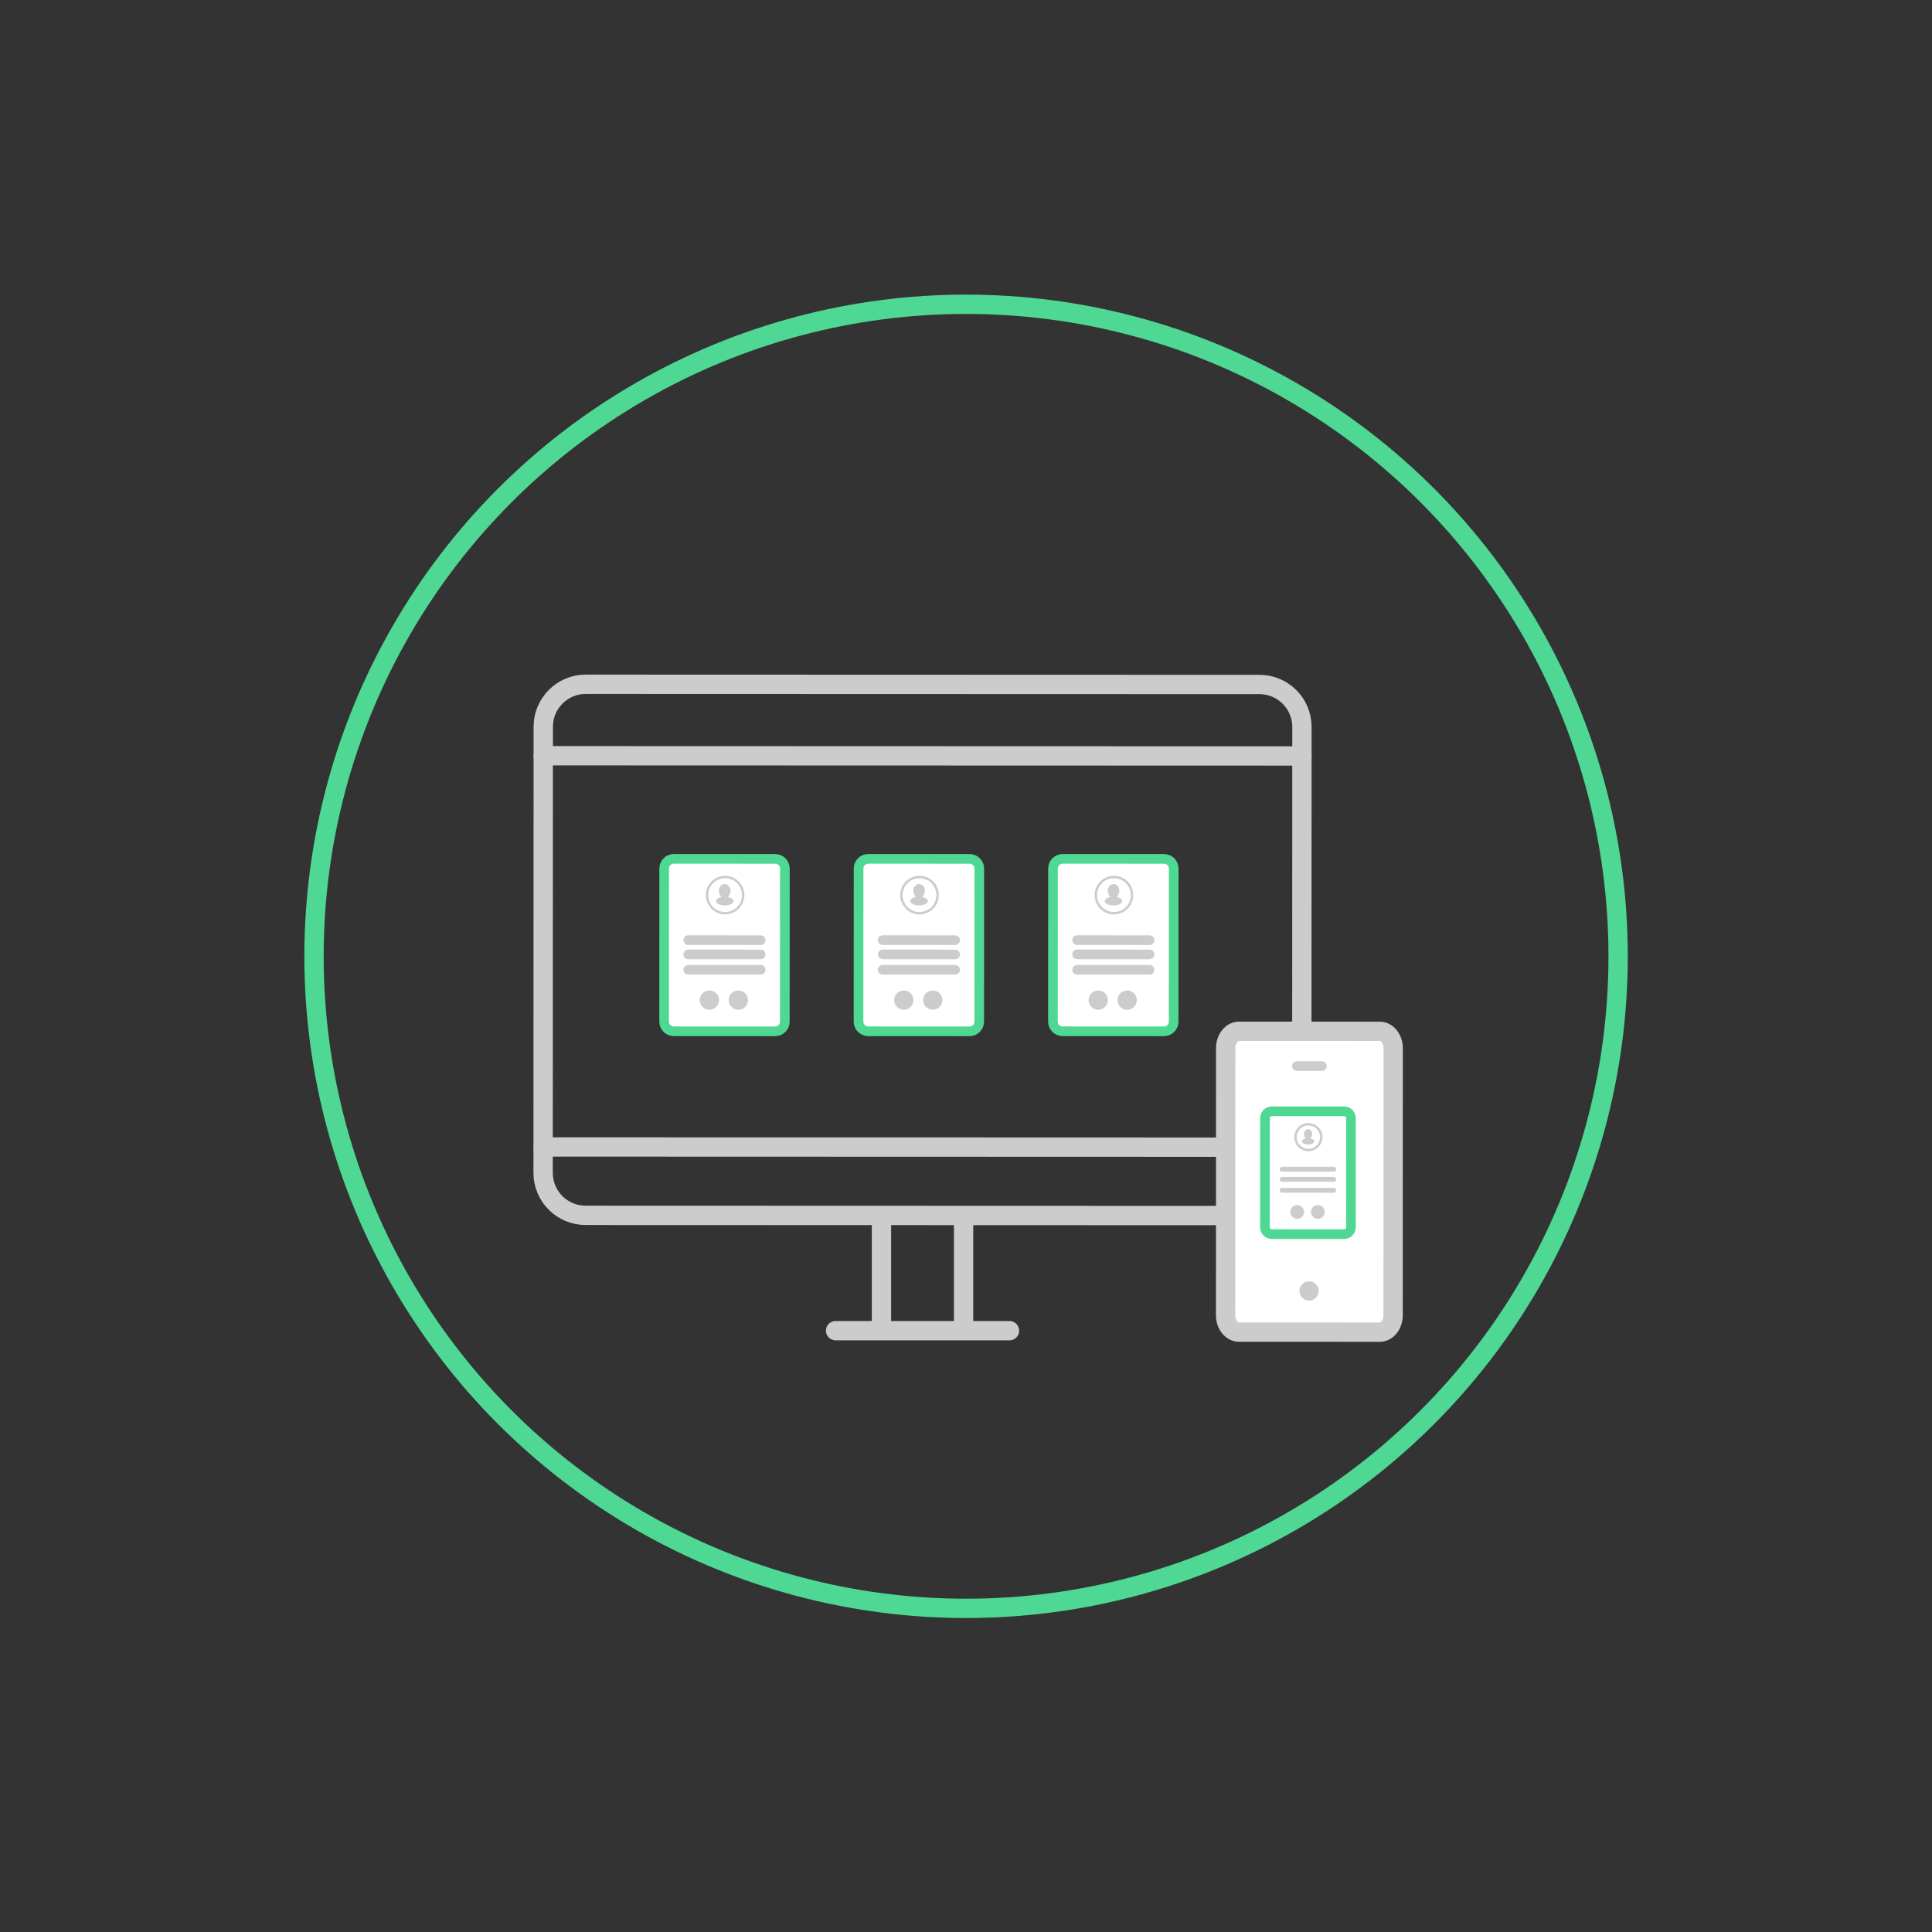 <?xml version="1.0" encoding="iso-8859-1"?>
<!-- Generator: Adobe Illustrator 18.0.0, SVG Export Plug-In . SVG Version: 6.00 Build 0)  -->
<!DOCTYPE svg PUBLIC "-//W3C//DTD SVG 1.1//EN" "http://www.w3.org/Graphics/SVG/1.1/DTD/svg11.dtd">
<svg version="1.1" id="Layer_1" xmlns="http://www.w3.org/2000/svg" xmlns:xlink="http://www.w3.org/1999/xlink" x="0px" y="0px"
	 viewBox="0 0 800 800" style="enable-background:new 0 0 800 800;" xml:space="preserve">
<rect x="0" y="0" width="800" height="800" fill="#333333" stroke="none"/>
<circle style="fill:none;stroke:#4ED893;stroke-width:8;stroke-miterlimit:10;" cx="400.029" cy="395.991" r="270"/>
<path style="fill:none;stroke:#CCCCCC;stroke-width:8;stroke-linecap:round;stroke-miterlimit:10;" d="M242.55,283.341l278.971,0.09
	c9.716,0.003,17.59,7.882,17.587,17.598l-0.06,184.724c0,0.133-0.002,0.265-0.005,0.397c-0.214,9.533-8.011,17.193-17.594,17.19
	l-278.971-0.09c-9.716-0.003-17.59-7.882-17.587-17.598l0.06-184.724C224.955,291.211,232.834,283.337,242.55,283.341z"/>
<line style="fill:none;stroke:#CCCCCC;stroke-width:8;stroke-linecap:round;stroke-miterlimit:10;" x1="346" y1="551" x2="418" y2="551"/>
<line style="fill:none;stroke:#CCCCCC;stroke-width:8;stroke-miterlimit:10;" x1="365" y1="503" x2="365" y2="551"/>
<line style="fill:none;stroke:#CCCCCC;stroke-width:8;stroke-miterlimit:10;" x1="399" y1="503" x2="399" y2="551"/>
<line style="fill:none;stroke:#CCCCCC;stroke-width:8;stroke-linecap:round;stroke-miterlimit:10;" x1="224.952" y1="312.928" x2="539.108" y2="313.029"/>
<line style="fill:none;stroke:#CCCCCC;stroke-width:8;stroke-linecap:round;stroke-miterlimit:10;" x1="224.952" y1="474.928" x2="539.108" y2="475.029"/>
<g>
	<g>
		<path style="fill:#FFFFFF;stroke:#4ED893;stroke-width:4;stroke-miterlimit:10;" d="M275,423.034l0.021-63.402
			c0.001-2.208,1.791-3.998,4-3.997l41.983,0.014c0.03,0,0.06,0,0.09,0.001c2.167,0.049,3.907,1.821,3.907,3.999l-0.021,63.402
			c-0.001,2.208-1.791,3.998-4,3.997l-41.983-0.014C276.789,427.033,274.999,425.242,275,423.034z"/>
		
			<line style="fill:none;stroke:#CCCCCC;stroke-width:4;stroke-linecap:round;stroke-linejoin:round;stroke-miterlimit:10;" x1="285.007" y1="389.291" x2="314.994" y2="389.301"/>
		
			<line style="fill:none;stroke:#CCCCCC;stroke-width:4;stroke-linecap:round;stroke-linejoin:round;stroke-miterlimit:10;" x1="285.005" y1="395.198" x2="314.993" y2="395.207"/>
		<g>
			<path style="fill:#CCCCCC;" d="M303.689,373.11c0,1-1.615,1.807-3.615,1.806c-2-0.001-3.614-0.808-3.614-1.808
				c0-0.709,0.819-1.325,2.015-1.611c0.184-0.044,0.243-0.277,0.104-0.405c-0.555-0.513-0.913-1.309-0.913-2.201
				c0-1.554,1.085-2.819,2.411-2.819c1.325,0,2.409,1.266,2.409,2.82c0,0.892-0.359,1.688-0.914,2.2
				c-0.139,0.128-0.08,0.361,0.104,0.405C302.871,371.784,303.69,372.401,303.689,373.11z"/>
			
				<circle style="fill:none;stroke:#CCCCCC;stroke-linecap:round;stroke-linejoin:round;stroke-miterlimit:10;" cx="300.248" cy="370.645" r="7.497"/>
		</g>
		<g>
			<circle style="fill:#CCCCCC;" cx="293.737" cy="414.125" r="3.998"/>
			<circle style="fill:#CCCCCC;" cx="305.732" cy="414.129" r="3.998"/>
		</g>
		
			<line style="fill:none;stroke:#CCCCCC;stroke-width:4;stroke-linecap:round;stroke-linejoin:round;stroke-miterlimit:10;" x1="285.003" y1="401.559" x2="314.99" y2="401.569"/>
	</g>
	<g>
		<path style="fill:#FFFFFF;stroke:#4ED893;stroke-width:4;stroke-miterlimit:10;" d="M355.5,423.034l0.021-63.402
			c0.001-2.208,1.791-3.998,4-3.997l41.983,0.014c0.03,0,0.06,0,0.09,0.001c2.167,0.049,3.907,1.821,3.907,3.999l-0.021,63.402
			c-0.001,2.208-1.791,3.998-4,3.997l-41.983-0.014C357.289,427.033,355.499,425.242,355.5,423.034z"/>
		
			<line style="fill:none;stroke:#CCCCCC;stroke-width:4;stroke-linecap:round;stroke-linejoin:round;stroke-miterlimit:10;" x1="365.507" y1="389.291" x2="395.494" y2="389.301"/>
		
			<line style="fill:none;stroke:#CCCCCC;stroke-width:4;stroke-linecap:round;stroke-linejoin:round;stroke-miterlimit:10;" x1="365.505" y1="395.198" x2="395.493" y2="395.207"/>
		<g>
			<path style="fill:#CCCCCC;" d="M384.189,373.11c0,1-1.615,1.807-3.615,1.806c-2-0.001-3.614-0.808-3.614-1.808
				c0-0.709,0.819-1.325,2.015-1.611c0.184-0.044,0.243-0.277,0.104-0.405c-0.555-0.513-0.913-1.309-0.913-2.201
				c0-1.554,1.085-2.819,2.411-2.819c1.325,0,2.409,1.266,2.409,2.82c0,0.892-0.359,1.688-0.914,2.2
				c-0.139,0.128-0.08,0.361,0.104,0.405C383.371,371.784,384.19,372.401,384.189,373.11z"/>
			
				<circle style="fill:none;stroke:#CCCCCC;stroke-linecap:round;stroke-linejoin:round;stroke-miterlimit:10;" cx="380.748" cy="370.645" r="7.497"/>
		</g>
		<g>
			<circle style="fill:#CCCCCC;" cx="374.237" cy="414.125" r="3.998"/>
			<circle style="fill:#CCCCCC;" cx="386.232" cy="414.129" r="3.998"/>
		</g>
		
			<line style="fill:none;stroke:#CCCCCC;stroke-width:4;stroke-linecap:round;stroke-linejoin:round;stroke-miterlimit:10;" x1="365.503" y1="401.559" x2="395.49" y2="401.569"/>
	</g>
	<g>
		<path style="fill:#FFFFFF;stroke:#4ED893;stroke-width:4;stroke-miterlimit:10;" d="M436,423.034l0.021-63.402
			c0.001-2.208,1.791-3.998,4-3.997l41.983,0.014c0.03,0,0.06,0,0.09,0.001c2.167,0.049,3.907,1.821,3.907,3.999l-0.021,63.402
			c-0.001,2.208-1.791,3.998-4,3.997l-41.983-0.014C437.789,427.033,435.999,425.242,436,423.034z"/>
		
			<line style="fill:none;stroke:#CCCCCC;stroke-width:4;stroke-linecap:round;stroke-linejoin:round;stroke-miterlimit:10;" x1="446.007" y1="389.291" x2="475.994" y2="389.301"/>
		
			<line style="fill:none;stroke:#CCCCCC;stroke-width:4;stroke-linecap:round;stroke-linejoin:round;stroke-miterlimit:10;" x1="446.005" y1="395.198" x2="475.993" y2="395.207"/>
		<g>
			<path style="fill:#CCCCCC;" d="M464.689,373.11c0,1-1.615,1.807-3.615,1.806c-2-0.001-3.614-0.808-3.614-1.808
				c0-0.709,0.819-1.325,2.015-1.611c0.184-0.044,0.243-0.277,0.104-0.405c-0.555-0.513-0.913-1.309-0.913-2.201
				c0-1.554,1.085-2.819,2.411-2.819c1.325,0,2.409,1.266,2.409,2.82c0,0.892-0.359,1.688-0.914,2.2
				c-0.139,0.128-0.08,0.361,0.104,0.405C463.871,371.784,464.69,372.401,464.689,373.11z"/>
			
				<circle style="fill:none;stroke:#CCCCCC;stroke-linecap:round;stroke-linejoin:round;stroke-miterlimit:10;" cx="461.248" cy="370.645" r="7.497"/>
		</g>
		<g>
			<circle style="fill:#CCCCCC;" cx="454.737" cy="414.125" r="3.998"/>
			<circle style="fill:#CCCCCC;" cx="466.732" cy="414.129" r="3.998"/>
		</g>
		
			<line style="fill:none;stroke:#CCCCCC;stroke-width:4;stroke-linecap:round;stroke-linejoin:round;stroke-miterlimit:10;" x1="446.003" y1="401.559" x2="475.99" y2="401.569"/>
	</g>
</g>
<g>
	<g>
		<defs>
			<path id="SVGID_1_" d="M576.882,434.033l-0.029,110.616c-0.001,3.853-2.486,6.975-5.55,6.974l-58.257-0.024
				c-0.042,0-0.084-0.001-0.125-0.002c-3.006-0.085-5.422-3.176-5.421-6.976l0.029-110.616c0.001-3.853,2.486-6.975,5.55-6.973
				l58.257,0.024C574.4,427.056,576.883,430.18,576.882,434.033z"/>
		</defs>
		<use xlink:href="#SVGID_1_"  style="overflow:visible;fill:#FFFFFF;"/>
		<clipPath id="SVGID_2_">
			<use xlink:href="#SVGID_1_"  style="overflow:visible;"/>
		</clipPath>
		<g style="clip-path:url(#SVGID_2_);">
			<g>
				<path style="fill:#FFFFFF;stroke:#4ED893;stroke-width:4;stroke-miterlimit:10;" d="M523.785,508.172l0.015-45.171
					c0-1.573,1.276-2.848,2.85-2.848l29.911,0.01c0.021,0,0.043,0,0.064,0.001c1.544,0.035,2.784,1.297,2.783,2.849l-0.015,45.171
					c0,1.573-1.276,2.848-2.85,2.848l-29.911-0.01C525.06,511.021,523.785,509.745,523.785,508.172z"/>
				
					<line style="fill:none;stroke:#CCCCCC;stroke-width:2;stroke-linecap:round;stroke-linejoin:round;stroke-miterlimit:10;" x1="530.915" y1="484.132" x2="552.28" y2="484.139"/>
				
					<line style="fill:none;stroke:#CCCCCC;stroke-width:2;stroke-linecap:round;stroke-linejoin:round;stroke-miterlimit:10;" x1="530.913" y1="488.34" x2="552.278" y2="488.347"/>
				<g>
					<path style="fill:#CCCCCC;" d="M544.225,472.604c0,0.712-1.151,1.287-2.576,1.287c-1.425,0-2.575-0.576-2.575-1.288
						c0-0.505,0.584-0.944,1.436-1.148c0.131-0.031,0.173-0.197,0.074-0.288c-0.395-0.365-0.651-0.933-0.651-1.568
						c0-1.107,0.773-2.008,1.717-2.008c0.944,0,1.717,0.902,1.716,2.009c0,0.635-0.256,1.202-0.651,1.567
						c-0.099,0.091-0.057,0.257,0.074,0.289C543.642,471.659,544.225,472.099,544.225,472.604z"/>
					
						<circle style="fill:none;stroke:#CCCCCC;stroke-linecap:round;stroke-linejoin:round;stroke-miterlimit:10;" cx="541.774" cy="470.848" r="5.341"/>
				</g>
				<g>
					<circle style="fill:#CCCCCC;" cx="537.135" cy="501.825" r="2.849"/>
					<circle style="fill:#CCCCCC;" cx="545.68" cy="501.828" r="2.849"/>
				</g>
				
					<line style="fill:none;stroke:#CCCCCC;stroke-width:2;stroke-linecap:round;stroke-linejoin:round;stroke-miterlimit:10;" x1="530.912" y1="492.872" x2="552.277" y2="492.879"/>
			</g>
		</g>
		
			<use xlink:href="#SVGID_1_"  style="overflow:visible;fill:none;stroke:#CCCCCC;stroke-width:8;stroke-linecap:round;stroke-miterlimit:10;"/>
	</g>
	
		<line style="fill:none;stroke:#CCCCCC;stroke-width:4;stroke-linecap:round;stroke-miterlimit:10;" x1="537.049" y1="441.445" x2="547.358" y2="441.448"/>
	
		<line style="fill:none;stroke:#CCCCCC;stroke-width:8;stroke-linecap:round;stroke-miterlimit:10;" x1="542.053" y1="534.55" x2="542.053" y2="534.55"/>
</g>
</svg>

